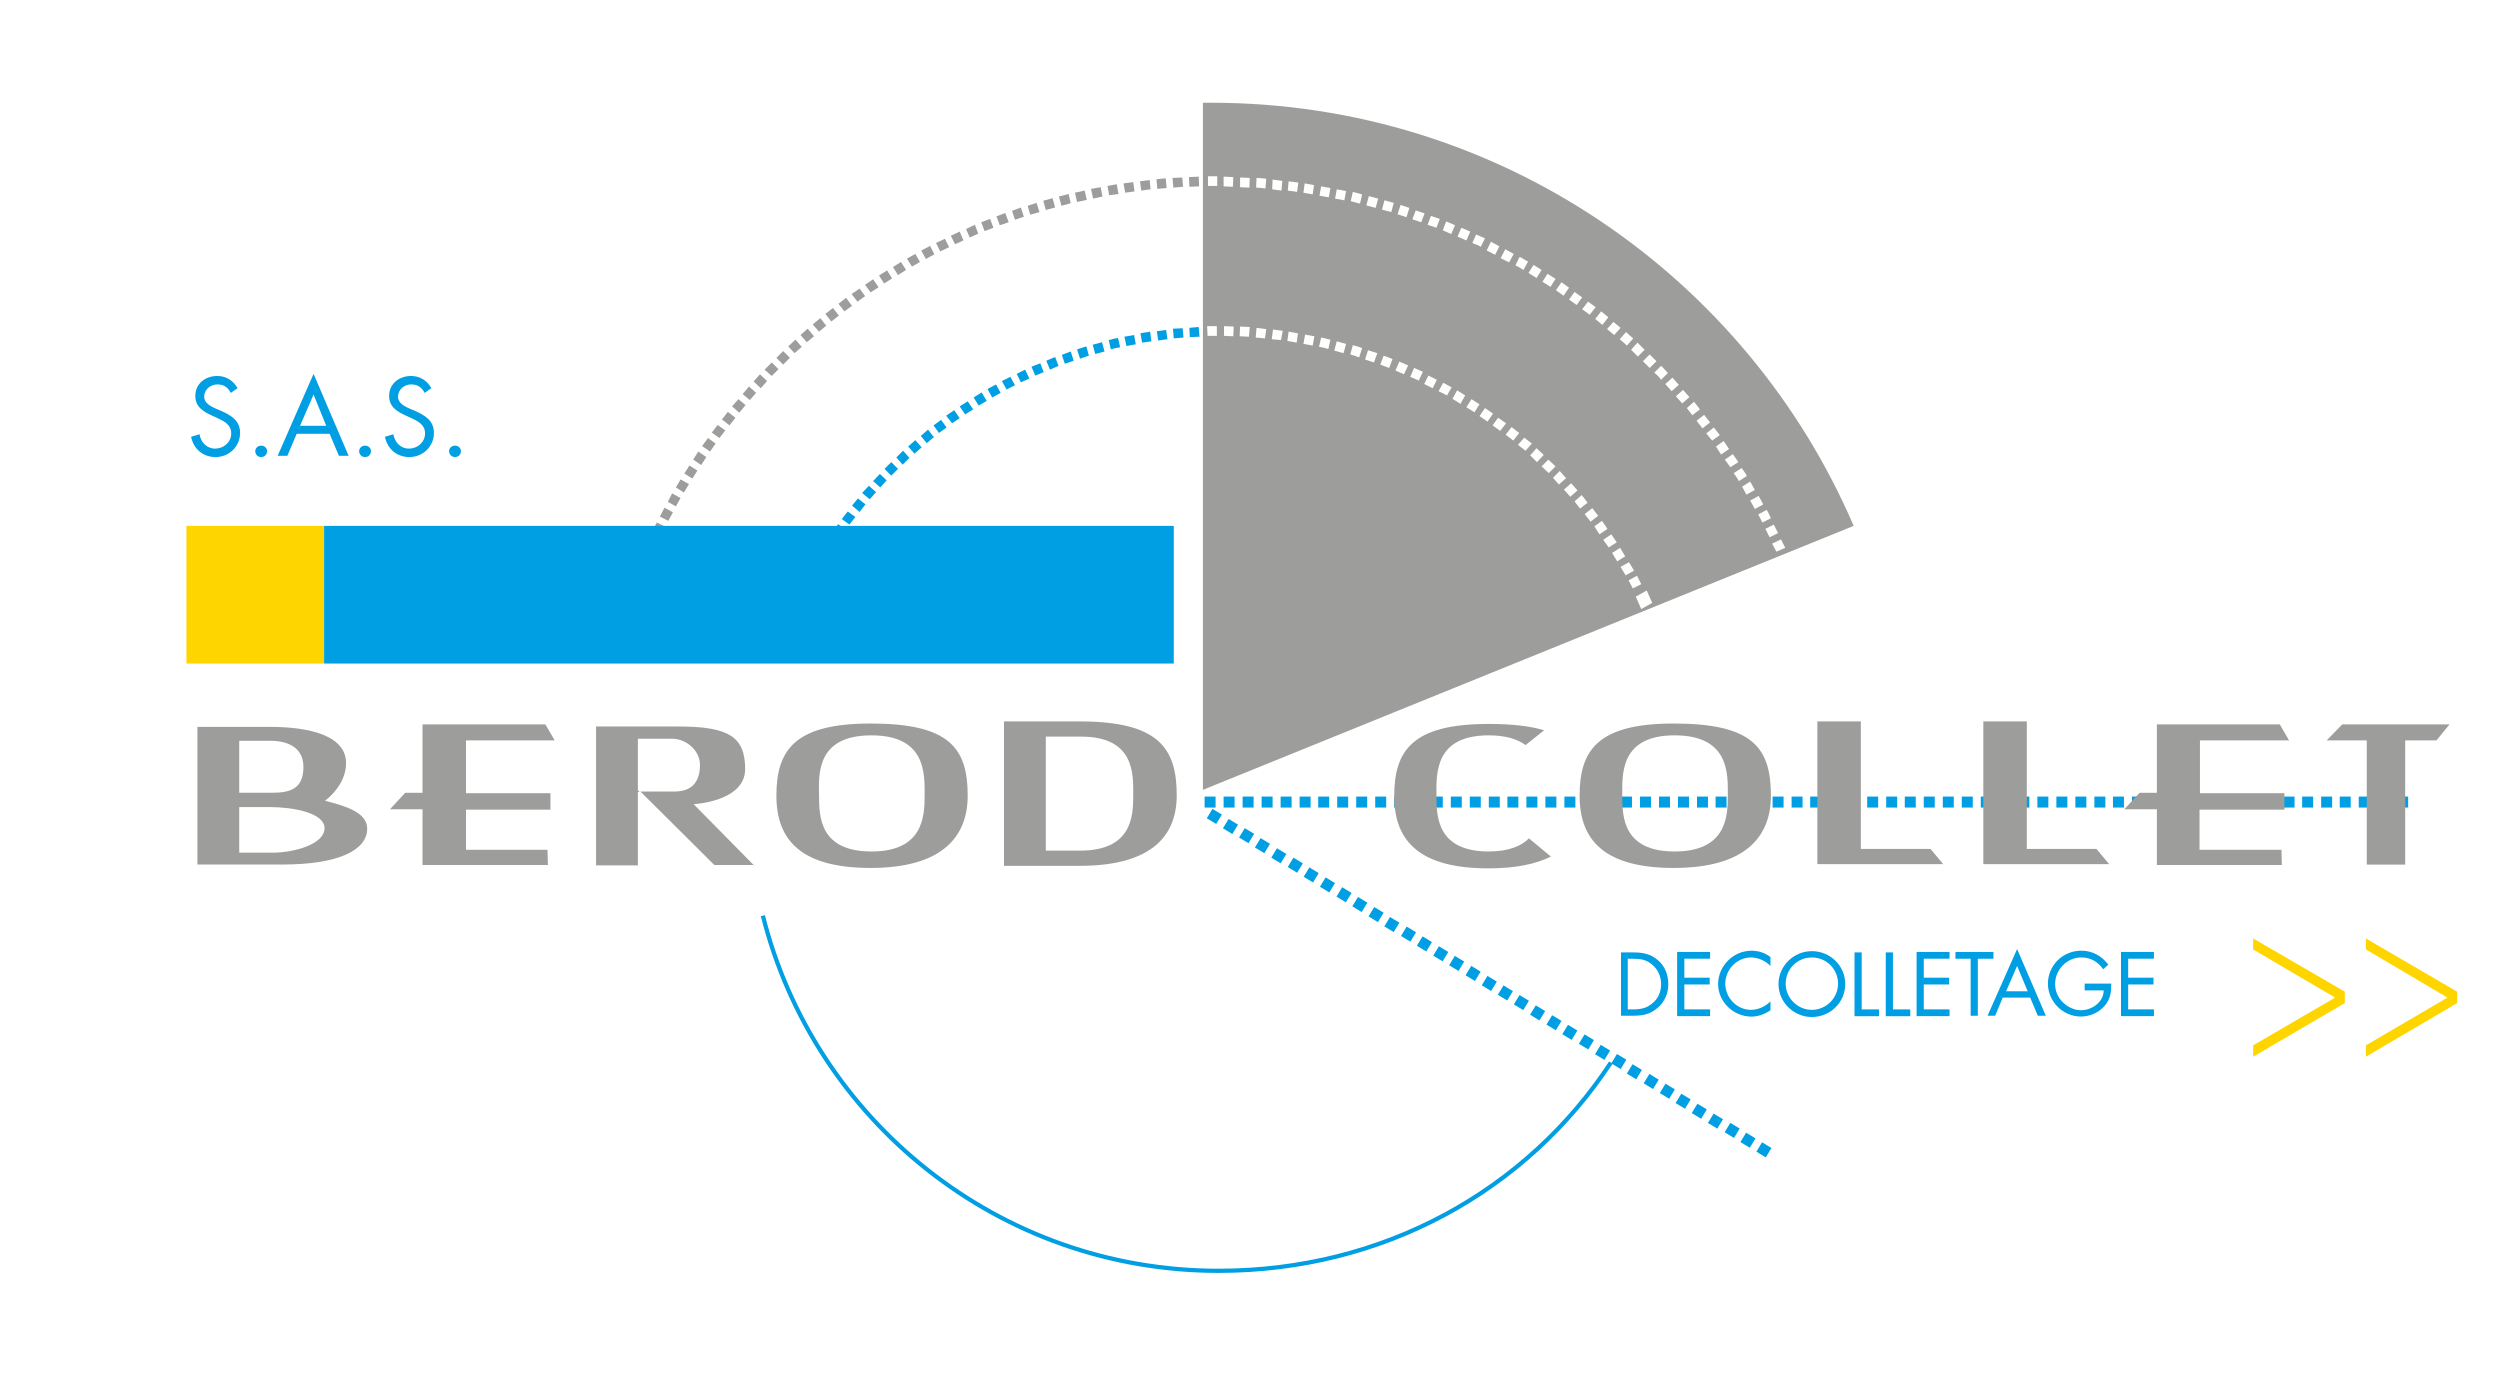 <svg xmlns="http://www.w3.org/2000/svg" id="Calque_2" data-name="Calque 2" viewBox="0 0 592 327"><g id="Calque_1-2" data-name="Calque 1"><g><g><polyline points="155.05 124.63 155.55 123.73 157.55 124.73" style="fill: #9d9d9c;"></polyline><polygon points="159.35 121.33 158.25 123.33 156.25 122.33 157.35 120.23 159.35 121.33" style="fill: #9d9d9c;"></polygon><polygon points="161.15 117.93 160.05 119.92 158.15 118.83 159.15 116.83 161.15 117.93" style="fill: #9d9d9c;"></polygon><polygon points="163.15 114.63 161.95 116.63 160.05 115.43 161.15 113.53 163.15 114.63" style="fill: #9d9d9c;"></polygon><polygon points="165.15 111.43 163.95 113.33 162.05 112.13 163.25 110.23 165.15 111.43" style="fill: #9d9d9c;"></polygon><polygon points="167.25 108.23 166.05 110.13 164.15 108.83 165.35 106.93 167.25 108.23" style="fill: #9d9d9c;"></polygon><polygon points="169.45 105.03 168.15 106.93 166.25 105.63 167.65 103.73 169.45 105.03" style="fill: #9d9d9c;"></polygon><polygon points="171.75 101.93 170.35 103.73 168.55 102.43 169.95 100.63 171.75 101.93" style="fill: #9d9d9c;"></polygon><polygon points="174.15 98.93 172.75 100.73 170.95 99.33 172.35 97.53 174.15 98.93" style="fill: #9d9d9c;"></polygon><polygon points="176.55 95.93 175.05 97.73 173.35 96.23 174.85 94.53 176.55 95.93" style="fill: #9d9d9c;"></polygon><polygon points="179.05 93.03 177.55 94.73 175.85 93.33 177.35 91.53 179.05 93.03" style="fill: #9d9d9c;"></polygon><polygon points="181.65 90.23 180.15 91.93 178.45 90.33 179.95 88.63 181.65 90.23" style="fill: #9d9d9c;"></polygon><polygon points="184.35 87.43 182.75 89.03 181.05 87.53 182.75 85.83 184.35 87.43" style="fill: #9d9d9c;"></polygon><polygon points="187.05 84.73 185.45 86.33 183.85 84.73 185.45 83.13 187.05 84.73" style="fill: #9d9d9c;"></polygon><polygon points="189.85 82.13 188.15 83.63 186.65 82.03 188.35 80.43 189.85 82.13" style="fill: #9d9d9c;"></polygon><polygon points="192.75 79.63 191.05 81.03 189.55 79.33 191.25 77.83 192.75 79.63" style="fill: #9d9d9c;"></polygon><polygon points="195.65 77.13 193.95 78.53 192.45 76.83 194.25 75.33 195.65 77.13" style="fill: #9d9d9c;"></polygon><polygon points="198.65 74.73 196.85 76.13 195.45 74.33 197.25 72.93 198.65 74.73" style="fill: #9d9d9c;"></polygon><polygon points="201.75 72.43 199.95 73.73 198.55 71.93 200.35 70.53 201.75 72.43" style="fill: #9d9d9c;"></polygon><polygon points="204.85 70.13 203.05 71.43 201.65 69.63 203.55 68.33 204.85 70.13" style="fill: #9d9d9c;"></polygon><polygon points="208.05 68.03 206.15 69.23 204.85 67.43 206.75 66.13 208.05 68.03" style="fill: #9d9d9c;"></polygon><polygon points="211.25 65.93 209.35 67.13 208.15 65.23 210.05 64.03 211.25 65.93" style="fill: #9d9d9c;"></polygon><polygon points="214.55 63.93 212.65 65.13 211.45 63.23 213.35 62.03 214.55 63.93" style="fill: #9d9d9c;"></polygon><polygon points="217.85 62.03 215.95 63.13 214.75 61.23 216.75 60.13 217.85 62.03" style="fill: #9d9d9c;"></polygon><polygon points="221.25 60.23 219.25 61.33 218.15 59.33 220.25 58.23 221.25 60.23" style="fill: #9d9d9c;"></polygon><polygon points="224.75 58.53 222.65 59.53 221.65 57.53 223.75 56.53 224.75 58.53" style="fill: #9d9d9c;"></polygon><polygon points="228.15 56.93 226.15 57.83 225.15 55.83 227.25 54.83 228.15 56.93" style="fill: #9d9d9c;"></polygon><polygon points="231.65 55.33 229.65 56.23 228.75 54.23 230.85 53.23 231.65 55.33" style="fill: #9d9d9c;"></polygon><polygon points="235.25 53.93 233.15 54.73 232.35 52.63 234.45 51.83 235.25 53.93" style="fill: #9d9d9c;"></polygon><polygon points="238.85 52.63 236.75 53.33 235.95 51.23 238.05 50.43 238.85 52.63" style="fill: #9d9d9c;"></polygon><polygon points="242.45 51.33 240.35 52.03 239.65 49.93 241.75 49.13 242.45 51.33" style="fill: #9d9d9c;"></polygon><polygon points="246.15 50.23 243.95 50.83 243.35 48.73 245.45 48.03 246.15 50.23" style="fill: #9d9d9c;"></polygon><polygon points="249.85 49.13 247.65 49.73 247.05 47.53 249.25 46.93 249.85 49.13" style="fill: #9d9d9c;"></polygon><polygon points="253.55 48.13 251.35 48.73 250.75 46.53 253.05 45.93 253.55 48.13" style="fill: #9d9d9c;"></polygon><polygon points="257.35 47.33 255.05 47.83 254.55 45.63 256.85 45.13 257.35 47.33" style="fill: #9d9d9c;"></polygon><polygon points="261.05 46.53 258.85 47.03 258.35 44.73 260.65 44.33 261.05 46.53" style="fill: #9d9d9c;"></polygon><polygon points="264.85 45.93 262.65 46.23 262.25 44.03 264.45 43.63 264.85 45.93" style="fill: #9d9d9c;"></polygon><polygon points="268.65 45.33 266.45 45.63 266.05 43.43 268.35 43.13 268.65 45.33" style="fill: #9d9d9c;"></polygon><polygon points="272.45 44.83 270.25 45.13 269.95 42.93 272.25 42.63 272.45 44.83" style="fill: #9d9d9c;"></polygon><polygon points="276.25 44.53 274.05 44.73 273.85 42.43 276.05 42.23 276.25 44.53" style="fill: #9d9d9c;"></polygon><polygon points="280.15 44.23 277.85 44.43 277.65 42.13 279.95 42.03 280.15 44.23" style="fill: #9d9d9c;"></polygon><polygon points="283.95 44.13 281.65 44.23 281.55 41.93 283.85 41.83 283.95 44.13" style="fill: #9d9d9c;"></polygon></g><path d="m381.45,251.63c-19.9,30.3-53.9,49.3-92.9,49.3-52.1,0-95.8-35.8-107.9-84.1" style="fill: none; stroke: #009ee2; stroke-miterlimit: 10;"></path><path d="m286.85,24.33h-2v162.7l154.1-62.5c-25.3-58.9-83.9-100.2-152.1-100.2Zm102.6,58.5l-1.6,1.6-1.6-1.6,1.5-1.7,1.7,1.7Zm-2.7-2.7l-1.5,1.7c-.5-.5-1.1-1-1.7-1.5l1.5-1.7c.5.5,1.1,1,1.7,1.5Zm-3-2.5l-1.5,1.7-1.7-1.4,1.5-1.7,1.7,1.4Zm-2.9-2.5l-1.4,1.8-1.7-1.4,1.4-1.8,1.7,1.4Zm-3-2.4l-1.4,1.8-1.8-1.3,1.4-1.8,1.8,1.3Zm-3.2-2.3l-1.3,1.8-1.8-1.3,1.3-1.8,1.8,1.3Zm-4.9-3.6l1.8,1.3-1.3,1.9-1.8-1.3,1.3-1.9Zm-3.3-2l1.9,1.2-1.2,1.9-1.9-1.2,1.2-1.9Zm-3.3-2.1l1.9,1.2-1.2,1.9-1.9-1.2,1.2-1.9Zm-3.3-1.9c.7.3,1.3.8,2,1.1l-1.1,2c-.6-.4-1.3-.8-1.9-1.1l1-2Zm-3.4-1.8l2,1.1-1.1,2-2-1,1.1-2.1Zm-3.4-1.8l2,1.1-1,2-2-1,1-2.1Zm-3.5-1.7c.7.3,1.4.6,2.1.9l-1,2c-.6-.4-1.4-.6-2-.9l.9-2Zm-7.1-3.1l2.1.9-.9,2.1-2-.9.8-2.1Zm-3.6-1.3l2.1.7-.8,2.1-2.1-.7.8-2.1Zm-3.6-1.3l2.1.7-.8,2.1-2.1-.7.8-2.1Zm-30.1-6.9l2.3.3-.3,2.2-2.2-.3.2-2.2Zm-3.8-.4l2.3.3-.2,2.3-2.2-.3.1-2.3Zm-3.8-.4c.8,0,1.5.1,2.3.2l-.2,2.3c-.7-.1-1.5-.2-2.2-.2l.1-2.3Zm-9.3-.4v2.3h-2.2v-2.3h2.2Zm-2.3,37.8l-.1-2.3h2.3v2.3h-2.2Zm3.8-37.7l2.3.1-.1,2.3-2.2-.1v-2.3Zm2.3,37.8l-2.2-.1v-2.3l2.3.1-.1,2.3Zm1.6-37.6l2.3.1-.1,2.3-2.2-.1v-2.3Zm2.1,37.7l-2.2-.1.1-2.3,2.3.1-.2,2.3Zm3.8.4l-2.2-.2.2-2.3,2.3.3-.3,2.2Zm3.8.4l-2.2-.2.3-2.3,2.3.3-.4,2.2Zm3.7.6l-2.2-.4.3-2.2,2.2.4-.3,2.2Zm3.8.7l-2.2-.4.4-2.2,2.2.4-.4,2.2Zm0-35.8c-.7-.1-1.5-.3-2.2-.4l.3-2.2c.8.1,1.5.3,2.2.4l-.3,2.2Zm3.7,36.6c-.7-.2-1.4-.4-2.2-.5l.5-2.2c.8.1,1.5.4,2.2.5l-.5,2.2Zm.1-35.9l-2.2-.4.4-2.2,2.2.4-.4,2.2Zm3.5,36.9l-2.2-.6.6-2.2,2.2.6-.6,2.2Zm.2-36.2l-2.2-.4.4-2.2,2.2.4-.4,2.2Zm3.5,37.2c-.7-.3-1.4-.5-2.1-.7l.6-2.2c.7.2,1.5.4,2.2.7l-.7,2.2Zm.2-36.4l-2.2-.6.5-2.2,2.2.6-.5,2.2Zm3.3,37.6l-2.1-.7.7-2.2,2.2.7-.8,2.2Zm.4-36.6l-2.2-.6.6-2.2,2.2.6-.6,2.2Zm3.2,37.9c-.7-.3-1.4-.5-2.1-.8l.8-2.1c.7.2,1.4.5,2.1.8l-.8,2.1Zm.5-36.9l-2.2-.6.6-2.2,2.2.6-.6,2.2Zm3,38.4l-2-.9.9-2.1,2.1.9-1,2.1Zm.6-37.2l-2.1-.7.7-2.2,2.1.7-.7,2.2Zm2.9,38.7c-.7-.4-1.4-.6-2-.9l.9-2.1c.7.3,1.4.6,2.1.9l-1,2.1Zm3.3,1.8l-2-1,1-2,2,1-1,2Zm3.4,1.7l-2-1,1.1-2,2,1.1-1.1,1.9Zm3.2,2l-1.9-1.2,1.1-2,1.9,1.2-1.1,2Zm-.7-39.6l.9-2.1,2.1.9-.9,2.1-2.1-.9Zm4,41.6l-1.9-1.2,1.2-1.9,1.9,1.2-1.2,1.9Zm1.2.9l1.3-1.9,1.9,1.3-1.3,1.9-1.9-1.3Zm3.1,2.2l1.3-1.8,1.9,1.3-1.4,1.8-1.8-1.3Zm3.1,2.2l1.4-1.8,1.8,1.4-1.4,1.8-1.8-1.4Zm2.9,2.4l1.5-1.7,1.8,1.4-1.5,1.7-1.8-1.4Zm2.9,2.5l1.5-1.7,1.7,1.6-1.6,1.7-1.6-1.6Zm2.7,2.6l1.6-1.6,1.7,1.6-1.6,1.6-1.7-1.6Zm2.7,2.7l1.6-1.6,1.5,1.7-1.7,1.5-1.4-1.6Zm2.6,2.8l1.7-1.5,1.5,1.7-1.7,1.5-1.5-1.7Zm2.5,2.8l1.7-1.5,1.4,1.8-1.8,1.4-1.3-1.7Zm2.4,3l1.8-1.4,1.4,1.8-1.8,1.4-1.4-1.8Zm2.3,2.9l1.8-1.3,1.3,1.9-1.9,1.3-1.2-1.9Zm2.1,3.2l1.9-1.3,1.3,1.9-1.9,1.2-1.3-1.8Zm2.1,3.1l1.9-1.2,1.2,2-1.9,1.2-1.2-2Zm2,3.3l2-1.1,1.2,2-2,1.1-1.2-2Zm1.9,3.2l2-1.1,1,2-2,1-1-1.9Zm3,6.79l-1.3-2.93,2.6-1.46,1.3,2.93-2.6,1.46Zm.4-58.69l1.6-1.6,1.6,1.6-1.6,1.6-1.6-1.6Zm2.7,2.7l1.6-1.6c.6.5,1,1.1,1.6,1.7l-1.6,1.6c-.5-.7-1-1.2-1.6-1.7Zm2.6,2.7l1.7-1.5,1.5,1.7-1.7,1.5-1.5-1.7Zm2.5,2.9l1.7-1.5,1.5,1.7-1.7,1.5-1.5-1.7Zm2.6,2.8l1.7-1.5,1.4,1.8-1.8,1.4-1.3-1.7Zm2.3,3l1.8-1.4,1.4,1.8-1.8,1.4-1.4-1.8Zm2.3,3l1.8-1.4,1.4,1.8-1.8,1.3-1.4-1.7Zm2.3,3.1l1.8-1.3,1.3,1.9-1.9,1.3-1.2-1.9Zm2.1,3.1l1.9-1.3,1.3,1.9-1.9,1.2-1.3-1.8Zm2.1,3.2l1.9-1.2c.4.6.9,1.2,1.2,1.9l-1.9,1.2c-.3-.7-.8-1.3-1.2-1.9Zm2,3.2l1.9-1.2,1.1,2-2,1.1-1-1.9Zm1.9,3.3l2-1.1,1.1,2-2,1.1-1.1-2Zm1.9,3.3l2-1.1c.4.6.7,1.3,1,2l-2,1c-.3-.6-.6-1.2-1-1.9Zm1.7,3.4l2-1,1,2-2,1-1-2Zm1.6,3.5l2.1-1,1,2-2.1.9-1-1.9Z" style="fill: #9d9d9c;"></path><g><polygon points="196.15 131.73 194.95 133.63 192.95 132.53 194.15 130.53 196.15 131.73" style="fill: #009fe3;"></polygon><path d="m198.15,128.53c-.4.6-.8,1.2-1.2,1.9l-1.9-1.2c.4-.6.8-1.3,1.2-1.9l1.9,1.2Z" style="fill: #009fe3;"></path><polygon points="200.35 125.42 199.05 127.33 197.15 126.03 198.45 124.13 200.35 125.42" style="fill: #009fe3;"></polygon><path d="m202.55,122.42c-.5.6-.9,1.2-1.4,1.8l-1.8-1.3c.4-.6.9-1.2,1.4-1.8l1.8,1.3Z" style="fill: #009fe3;"></path><polygon points="204.95 119.43 203.55 121.23 201.75 119.73 203.15 118.03 204.95 119.43" style="fill: #009fe3;"></polygon><polygon points="207.45 116.53 205.95 118.23 204.15 116.73 205.75 115.03 207.45 116.53" style="fill: #009fe3;"></polygon><polygon points="209.95 113.73 208.45 115.43 206.75 113.93 208.35 112.23 209.95 113.73" style="fill: #009fe3;"></polygon><polygon points="212.65 111.03 211.05 112.63 209.45 111.03 211.05 109.43 212.65 111.03" style="fill: #009fe3;"></polygon><polygon points="215.35 108.43 213.75 110.03 212.25 108.33 213.85 106.73 215.35 108.43" style="fill: #009fe3;"></polygon><polygon points="218.25 105.93 216.55 107.43 215.05 105.73 216.75 104.23 218.25 105.93" style="fill: #009fe3;"></polygon><path d="m221.15,103.53c-.6.4-1.1,1-1.7,1.4l-1.4-1.7c.6-.5,1.1-1,1.7-1.5l1.4,1.8Z" style="fill: #009fe3;"></path><polygon points="224.15 101.23 222.35 102.53 221.05 100.73 222.85 99.43 224.15 101.23" style="fill: #009fe3;"></polygon><polygon points="227.25 99.03 225.45 100.23 224.05 98.43 225.95 97.13 227.25 99.03" style="fill: #009fe3;"></polygon><polygon points="230.45 96.93 228.55 98.13 227.25 96.23 229.15 95.03 230.45 96.93" style="fill: #009fe3;"></polygon><polygon points="233.65 94.93 231.75 96.03 230.55 94.13 232.45 92.93 233.65 94.93" style="fill: #009fe3;"></polygon><polygon points="236.95 93.03 234.95 94.13 233.85 92.13 235.85 91.03 236.95 93.03" style="fill: #009fe3;"></polygon><polygon points="240.35 91.23 238.35 92.23 237.25 90.23 239.25 89.23 240.35 91.23" style="fill: #009fe3;"></polygon><polygon points="243.75 89.63 241.75 90.53 240.75 88.53 242.75 87.53 243.75 89.63" style="fill: #009fe3;"></polygon><polygon points="247.15 88.13 245.15 88.93 244.25 86.83 246.35 86.03 247.15 88.13" style="fill: #009fe3;"></polygon><polygon points="250.65 86.63 248.65 87.53 247.75 85.43 249.85 84.53 250.65 86.63" style="fill: #009fe3;"></polygon><polygon points="254.25 85.43 252.15 86.13 251.45 84.03 253.55 83.23 254.25 85.43" style="fill: #009fe3;"></polygon><path d="m257.85,84.23c-.7.2-1.4.5-2.1.7l-.7-2.2c.7-.2,1.4-.5,2.2-.7l.6,2.2Z" style="fill: #009fe3;"></path><polygon points="261.55 83.23 259.35 83.83 258.75 81.63 260.95 81.03 261.55 83.23" style="fill: #009fe3;"></polygon><path d="m265.25,82.23c-.7.1-1.5.3-2.2.5l-.5-2.2c.7-.2,1.5-.4,2.2-.5l.5,2.2Z" style="fill: #009fe3;"></path><polygon points="268.95 81.53 266.75 81.93 266.25 79.73 268.55 79.33 268.95 81.53" style="fill: #009fe3;"></polygon><path d="m272.65,80.83c-.7.1-1.5.2-2.2.3l-.4-2.2c.7-.2,1.5-.2,2.3-.4l.3,2.3Z" style="fill: #009fe3;"></path><polygon points="276.45 80.33 274.25 80.63 273.95 78.43 276.15 78.13 276.45 80.33" style="fill: #009fe3;"></polygon><polygon points="280.25 79.93 277.95 80.13 277.75 77.83 280.05 77.73 280.25 79.93" style="fill: #009fe3;"></polygon><polygon points="284.05 79.73 281.75 79.83 281.65 77.63 283.85 77.43 284.05 79.73" style="fill: #009fe3;"></polygon></g><g><rect x="285.25" y="188.63" width="2.6" height="2.6" style="fill: #009fe3;"></rect><rect x="289.75" y="188.63" width="2.6" height="2.6" style="fill: #009fe3;"></rect><rect x="294.25" y="188.63" width="2.6" height="2.6" style="fill: #009fe3;"></rect><rect x="298.75" y="188.63" width="2.6" height="2.6" style="fill: #009fe3;"></rect><rect x="303.25" y="188.63" width="2.6" height="2.6" style="fill: #009fe3;"></rect><rect x="307.75" y="188.63" width="2.6" height="2.6" style="fill: #009fe3;"></rect><rect x="312.15" y="188.63" width="2.6" height="2.6" style="fill: #009fe3;"></rect><rect x="316.65" y="188.63" width="2.6" height="2.6" style="fill: #009fe3;"></rect><rect x="321.15" y="188.63" width="2.6" height="2.6" style="fill: #009fe3;"></rect><rect x="325.65" y="188.63" width="2.6" height="2.6" style="fill: #009fe3;"></rect><rect x="330.15" y="188.63" width="2.6" height="2.6" style="fill: #009fe3;"></rect><rect x="334.55" y="188.63" width="2.6" height="2.6" style="fill: #009fe3;"></rect><rect x="339.05" y="188.63" width="2.6" height="2.6" style="fill: #009fe3;"></rect><rect x="343.55" y="188.63" width="2.6" height="2.6" style="fill: #009fe3;"></rect><rect x="348.05" y="188.63" width="2.6" height="2.6" style="fill: #009fe3;"></rect><rect x="352.55" y="188.63" width="2.6" height="2.6" style="fill: #009fe3;"></rect><rect x="356.95" y="188.63" width="2.6" height="2.6" style="fill: #009fe3;"></rect><rect x="361.45" y="188.63" width="2.6" height="2.6" style="fill: #009fe3;"></rect><rect x="365.95" y="188.63" width="2.6" height="2.6" style="fill: #009fe3;"></rect><rect x="370.45" y="188.63" width="2.6" height="2.6" style="fill: #009fe3;"></rect><rect x="374.95" y="188.63" width="2.6" height="2.6" style="fill: #009fe3;"></rect><rect x="379.35" y="188.63" width="2.6" height="2.6" style="fill: #009fe3;"></rect><rect x="383.85" y="188.63" width="2.6" height="2.6" style="fill: #009fe3;"></rect><rect x="388.35" y="188.63" width="2.6" height="2.6" style="fill: #009fe3;"></rect><rect x="392.85" y="188.63" width="2.6" height="2.6" style="fill: #009fe3;"></rect><rect x="397.35" y="188.63" width="2.6" height="2.6" style="fill: #009fe3;"></rect><rect x="401.85" y="188.63" width="2.6" height="2.6" style="fill: #009fe3;"></rect><rect x="406.25" y="188.63" width="2.6" height="2.6" style="fill: #009fe3;"></rect><rect x="410.75" y="188.63" width="2.6" height="2.6" style="fill: #009fe3;"></rect><rect x="415.25" y="188.63" width="2.6" height="2.6" style="fill: #009fe3;"></rect><rect x="419.75" y="188.63" width="2.6" height="2.6" style="fill: #009fe3;"></rect><rect x="424.25" y="188.63" width="2.6" height="2.6" style="fill: #009fe3;"></rect><rect x="428.65" y="188.63" width="2.6" height="2.6" style="fill: #009fe3;"></rect><rect x="433.15" y="188.63" width="2.6" height="2.6" style="fill: #009fe3;"></rect><rect x="437.65" y="188.63" width="2.6" height="2.6" style="fill: #009fe3;"></rect><rect x="442.15" y="188.63" width="2.6" height="2.6" style="fill: #009fe3;"></rect><rect x="446.65" y="188.63" width="2.6" height="2.6" style="fill: #009fe3;"></rect><rect x="451.05" y="188.63" width="2.6" height="2.6" style="fill: #009fe3;"></rect><rect x="455.55" y="188.63" width="2.6" height="2.6" style="fill: #009fe3;"></rect><rect x="460.05" y="188.63" width="2.6" height="2.6" style="fill: #009fe3;"></rect><rect x="464.55" y="188.63" width="2.6" height="2.6" style="fill: #009fe3;"></rect><rect x="469.05" y="188.63" width="2.6" height="2.6" style="fill: #009fe3;"></rect><rect x="473.45" y="188.63" width="2.6" height="2.6" style="fill: #009fe3;"></rect><rect x="477.95" y="188.63" width="2.6" height="2.6" style="fill: #009fe3;"></rect><rect x="482.45" y="188.63" width="2.6" height="2.6" style="fill: #009fe3;"></rect><rect x="486.95" y="188.63" width="2.6" height="2.6" style="fill: #009fe3;"></rect><rect x="491.45" y="188.63" width="2.6" height="2.6" style="fill: #009fe3;"></rect><rect x="495.95" y="188.63" width="2.6" height="2.6" style="fill: #009fe3;"></rect><rect x="500.35" y="188.63" width="2.6" height="2.6" style="fill: #009fe3;"></rect><rect x="504.85" y="188.63" width="2.6" height="2.6" style="fill: #009fe3;"></rect><rect x="509.35" y="188.63" width="2.6" height="2.6" style="fill: #009fe3;"></rect><rect x="513.85" y="188.63" width="2.6" height="2.6" style="fill: #009fe3;"></rect><rect x="518.35" y="188.63" width="2.6" height="2.6" style="fill: #009fe3;"></rect><rect x="522.75" y="188.63" width="2.6" height="2.6" style="fill: #009fe3;"></rect><rect x="527.25" y="188.63" width="2.6" height="2.6" style="fill: #009fe3;"></rect><rect x="531.75" y="188.63" width="2.6" height="2.6" style="fill: #009fe3;"></rect><rect x="536.25" y="188.63" width="2.6" height="2.6" style="fill: #009fe3;"></rect><rect x="540.75" y="188.63" width="2.6" height="2.6" style="fill: #009fe3;"></rect><rect x="545.15" y="188.63" width="2.6" height="2.6" style="fill: #009fe3;"></rect><rect x="549.65" y="188.63" width="2.6" height="2.6" style="fill: #009fe3;"></rect><rect x="554.05" y="188.63" width="2.6" height="2.6" style="fill: #009fe3;"></rect><rect x="558.55" y="188.63" width="2.6" height="2.6" style="fill: #009fe3;"></rect><rect x="562.95" y="188.63" width="2.6" height="2.6" style="fill: #009fe3;"></rect><rect x="567.65" y="188.63" width="2.6" height="2.6" style="fill: #009fe3;"></rect></g><g><rect x="286.25" y="192.04" width="2.6" height="2.6" transform="translate(-26.91 338.86) rotate(-58.75)" style="fill: #009fe3;"></rect><rect x="290.07" y="194.41" width="2.6" height="2.6" transform="translate(-27.12 343.22) rotate(-58.74)" style="fill: #009fe3;"></rect><rect x="293.9" y="196.6" width="2.6" height="2.6" transform="translate(-27.18 347.48) rotate(-58.73)" style="fill: #009fe3;"></rect><rect x="297.66" y="198.97" width="2.6" height="2.6" transform="translate(-27.38 351.88) rotate(-58.74)" style="fill: #009fe3;"></rect><rect x="301.53" y="201.36" width="2.6" height="2.6" transform="translate(-27.53 356.41) rotate(-58.75)" style="fill: #009fe3;"></rect><rect x="305.43" y="203.58" width="2.6" height="2.6" transform="translate(-27.58 360.76) rotate(-58.74)" style="fill: #009fe3;"></rect><rect x="309.2" y="205.9" width="2.6" height="2.6" transform="translate(-27.78 365.03) rotate(-58.73)" style="fill: #009fe3;"></rect><rect x="313.06" y="208.27" width="2.6" height="2.6" transform="translate(-27.93 369.52) rotate(-58.74)" style="fill: #009fe3;"></rect><rect x="316.97" y="210.59" width="2.6" height="2.6" transform="translate(-27.99 374.05) rotate(-58.75)" style="fill: #009fe3;"></rect><rect x="320.71" y="212.89" width="2.6" height="2.6" transform="translate(-28.24 378.18) rotate(-58.72)" style="fill: #009fe3;"></rect><rect x="324.56" y="215.27" width="2.6" height="2.6" transform="translate(-28.37 382.74) rotate(-58.74)" style="fill: #009fe3;"></rect><rect x="328.3" y="217.65" width="2.6" height="2.6" transform="translate(-28.64 387) rotate(-58.73)" style="fill: #009fe3;"></rect><rect x="332.24" y="219.9" width="2.6" height="2.6" transform="translate(-28.63 391.53) rotate(-58.74)" style="fill: #009fe3;"></rect><rect x="336" y="222.22" width="2.6" height="2.6" transform="translate(-28.8 395.86) rotate(-58.74)" style="fill: #009fe3;"></rect><rect x="339.88" y="224.58" width="2.6" height="2.6" transform="translate(-28.93 400.36) rotate(-58.75)" style="fill: #009fe3;"></rect><rect x="343.65" y="226.85" width="2.6" height="2.6" transform="translate(-29.06 404.68) rotate(-58.75)" style="fill: #009fe3;"></rect><rect x="347.53" y="229.22" width="2.6" height="2.6" transform="translate(-29.24 409.08) rotate(-58.74)" style="fill: #009fe3;"></rect><rect x="351.38" y="231.59" width="2.6" height="2.6" transform="translate(-29.46 413.44) rotate(-58.73)" style="fill: #009fe3;"></rect><rect x="355.18" y="233.86" width="2.6" height="2.6" transform="translate(-29.54 417.83) rotate(-58.74)" style="fill: #009fe3;"></rect><rect x="358.97" y="236.15" width="2.6" height="2.6" transform="translate(-29.67 422.16) rotate(-58.74)" style="fill: #009fe3;"></rect><rect x="362.8" y="238.55" width="2.6" height="2.6" transform="translate(-29.86 426.63) rotate(-58.74)" style="fill: #009fe3;"></rect><rect x="366.69" y="240.9" width="2.6" height="2.6" transform="translate(-29.98 431.14) rotate(-58.75)" style="fill: #009fe3;"></rect><rect x="370.44" y="243.16" width="2.6" height="2.6" transform="translate(-30.14 435.38) rotate(-58.74)" style="fill: #009fe3;"></rect><rect x="374.37" y="245.46" width="2.6" height="2.6" transform="translate(-30.22 439.81) rotate(-58.74)" style="fill: #009fe3;"></rect><rect x="378.19" y="247.92" width="2.6" height="2.6" transform="translate(-30.51 444.2) rotate(-58.73)" style="fill: #009fe3;"></rect><rect x="382.04" y="250.08" width="2.6" height="2.6" transform="translate(-30.44 448.68) rotate(-58.75)" style="fill: #009fe3;"></rect><rect x="385.72" y="252.48" width="2.6" height="2.6" transform="translate(-30.75 452.93) rotate(-58.74)" style="fill: #009fe3;"></rect><rect x="389.69" y="254.77" width="2.6" height="2.6" transform="translate(-30.78 457.44) rotate(-58.74)" style="fill: #009fe3;"></rect><rect x="393.53" y="257.11" width="2.6" height="2.6" transform="translate(-30.99 461.74) rotate(-58.73)" style="fill: #009fe3;"></rect><rect x="397.26" y="259.47" width="2.6" height="2.6" transform="translate(-31.17 466.15) rotate(-58.74)" style="fill: #009fe3;"></rect><rect x="401.09" y="261.84" width="2.6" height="2.6" transform="translate(-31.43 470.41) rotate(-58.72)" style="fill: #009fe3;"></rect><rect x="404.91" y="264.18" width="2.6" height="2.6" transform="translate(-31.51 474.95) rotate(-58.74)" style="fill: #009fe3;"></rect><rect x="408.88" y="266.39" width="2.6" height="2.6" transform="translate(-31.39 479.63) rotate(-58.77)" style="fill: #009fe3;"></rect><rect x="412.62" y="268.72" width="2.6" height="2.6" transform="translate(-31.66 483.79) rotate(-58.75)" style="fill: #009fe3;"></rect><rect x="416.41" y="271.01" width="2.6" height="2.6" transform="translate(-31.84 488.04) rotate(-58.74)" style="fill: #009fe3;"></rect></g><path d="m385.45,239.03v-12h1.2c1.8,0,3.3.2,4.7,1.5,1.3,1.1,2,2.8,2,4.5s-.6,3.3-1.9,4.4c-1.4,1.3-2.9,1.6-4.8,1.6h-1.2Zm-1.7,1.5h2.8c2.4,0,4.2-.3,6-1.9,1.7-1.5,2.5-3.4,2.5-5.6s-.8-4.3-2.5-5.7c-1.8-1.5-3.6-1.8-5.9-1.8h-2.8v15h-.1Z" style="fill: #009fe3;"></path><path d="m397.15,225.42h7.8v1.6h-6.1v4.5h6v1.6h-6v5.9h6.1v1.6h-7.8v-15.2Z" style="fill: #009fe3;"></path><path d="m419.25,228.73c-1.2-1.2-2.9-2-4.6-2-3.4,0-6.1,2.9-6.1,6.2s2.7,6.2,6.1,6.2c1.7,0,3.4-.8,4.6-2v2.1c-1.3.9-2.9,1.5-4.5,1.5-4.3,0-7.9-3.5-7.9-7.7s3.5-7.9,7.9-7.9c1.7,0,3.2.5,4.5,1.5v2.1Z" style="fill: #009fe3;"></path><path d="m429.05,226.73c3.5,0,6.2,2.8,6.2,6.2s-2.8,6.2-6.2,6.2-6.2-2.8-6.2-6.2,2.7-6.2,6.2-6.2Zm0-1.5c-4.3,0-7.9,3.5-7.9,7.8s3.6,7.8,7.9,7.8,7.9-3.4,7.9-7.8-3.6-7.8-7.9-7.8Z" style="fill: #009fe3;"></path><path d="m440.75,239.03h4.2v1.6h-5.8v-15.1h1.7v13.5h-.1Z" style="fill: #009fe3;"></path><path d="m448.15,239.03h4.2v1.6h-5.8v-15.1h1.7v13.5h-.1Z" style="fill: #009fe3;"></path><path d="m453.85,225.42h7.8v1.6h-6.1v4.5h6v1.6h-6v5.9h6.1v1.6h-7.8v-15.2Z" style="fill: #009fe3;"></path><path d="m468.35,240.53h-1.7v-13.5h-3.6v-1.6h9v1.6h-3.7v13.5h0Z" style="fill: #009fe3;"></path><path d="m480.15,234.73h-5.1l2.6-6,2.5,6Zm.6,1.5l1.8,4.3h1.9l-6.8-15.8-7,15.8h1.8l1.8-4.3h6.5Z" style="fill: #009fe3;"></path><path d="m499.95,232.92c0,2-.2,3.7-1.6,5.3s-3.5,2.5-5.6,2.5c-4.2,0-7.8-3.5-7.8-7.8s3.5-7.8,7.9-7.8c2.6,0,4.8,1.2,6.4,3.3l-1.2,1.1c-1.3-1.8-3-2.8-5.2-2.8-3.4,0-6.2,2.9-6.2,6.3,0,1.6.6,3.1,1.8,4.3,1.1,1.1,2.7,1.9,4.3,1.9,2.6,0,5.4-1.9,5.4-4.7h-4.5v-1.6h6.3Z" style="fill: #009fe3;"></path><path d="m502.25,225.42h7.8v1.6h-6.1v4.5h6v1.6h-6v5.9h6.1v1.6h-7.8v-15.2Z" style="fill: #009fe3;"></path><path d="m56.75,175.42h7.3c3,0,7.8.9,7.8,6.2s-3.3,6.1-7.4,6.1h-7.8v-12.3h.1Zm0,15.7h7.3c4.8,0,12.8,1.2,12.8,5s-7.2,5.8-12.4,5.8h-7.8v-10.8h.1Zm-10-19v32.6h20.1c13.1,0,20.1-3.3,20.1-8.5,0-3.9-5.3-5.4-10-6.6,0,0,5-3.5,5-8.9,0-6.3-8-8.6-18.2-8.6h-17Z" style="fill: #9d9d9c;"></path><path d="m100.05,204.73v-13.1h-7.7l3.6-3.9h4.1v-16.2h29.1l2.2,3.8h-21v12.5h20v3.9h-20v9.5h19.3l.1,3.6h-29.7v-.1Z" style="fill: #9d9d9c;"></path><path d="m510.75,204.73v-13.1h-7.7l3.6-3.9h4.1v-16.2h29.1l2.2,3.8h-21.1v12.5h20v3.9h-20.1v9.5h19.4l.1,3.6h-29.6v-.1h0Z" style="fill: #9d9d9c;"></path><path d="m560.45,204.73v-29.4h-9.5l3.7-3.8h25.4l-3.1,3.8h-7.4v29.4h-9.1Z" style="fill: #9d9d9c;"></path><path d="m430.35,204.73v-33.9h10.3v30.2h16.5l3,3.6h-29.8v.1Z" style="fill: #9d9d9c;"></path><path d="m469.65,204.73v-33.9h10.3v30.2h16.5l3,3.6h-29.8v.1Z" style="fill: #9d9d9c;"></path><path d="m178.65,205.03l-14.4-14.6s12.2-.6,12.2-8.3-3.9-10.1-15.9-10.1h-19.4v32.9h9.9v-17.4h.4l-.4-.4v-12.2h8.2c3,0,6.5,2.6,6.5,6.2,0,4.1-2,6.3-6,6.3h-8.1l17.5,17.4h9.5v.2Z" style="fill: #9d9d9c;"></path><path d="m206.35,174.13c13.1,0,12.6,9.3,12.6,14.3s-.4,13.2-12.6,13.2-12.4-8.2-12.4-13.2c-.1-5-.7-14.3,12.4-14.3Zm-.2-2.8c-18,0-22.3,6.3-22.3,17.1s6.2,17.1,22.3,17.1c17.2,0,23-7.6,23-17.1,0-11.3-4.3-17.1-23-17.1Z" style="fill: #9d9d9c;"></path><path d="m396.55,174.13c13.1,0,12.6,9.3,12.6,14.3s-.4,13.2-12.6,13.2-12.4-8.2-12.4-13.2-.6-14.3,12.4-14.3Zm-.2-2.8c-18,0-22.3,6.3-22.3,17.1s6.2,17.1,22.3,17.1c17.2,0,23-7.6,23-17.1,0-11.3-4.2-17.1-23-17.1Z" style="fill: #9d9d9c;"></path><path d="m362.05,198.53c-1.8,1.8-4.8,3.1-9.5,3.1-12.2,0-12.4-8.2-12.4-13.2s-.6-14.3,12.4-14.3c4,0,6.8.9,8.7,2.3l4.4-3.5c-3.3-1-7.6-1.5-13.2-1.5-18,0-22.3,6.3-22.3,17.1s6.2,17.1,22.3,17.1c6.4,0,11.2-1,14.8-2.8l-5.2-4.3Z" style="fill: #9d9d9c;"></path><polygon points="533.55 222.23 533.55 224.83 552.95 236.23 533.55 247.53 533.55 250.23 555.25 237.53 555.25 234.83 533.55 222.23" style="fill: #ffd500;"></polygon><polygon points="560.25 222.23 560.25 224.83 579.55 236.23 560.25 247.53 560.25 250.23 581.85 237.53 581.85 234.83 560.25 222.23" style="fill: #ffd500;"></polygon><path d="m255.65,170.83h-17.9v34.2h17.9c17.2,0,23-7.2,23-16.7,0-11.2-4.3-17.5-23-17.5Zm12.7,17.6c0,5-.4,13-12.6,13h-8.1v-27h8.1c13.1-.1,12.6,9,12.6,14Z" style="fill: #9d9d9c;"></path><g><path d="m54.65,93.03c-.7-1.3-1.6-2-3.2-2s-3.1,1.2-3.1,2.9c0,1.6,1.6,2.3,2.9,2.9l1.2.5c2.4,1.1,4.4,2.3,4.4,5.2,0,3.2-2.6,5.7-5.8,5.7-3,0-5.2-1.9-5.8-4.8l2-.6c.3,1.9,1.7,3.4,3.7,3.4s3.8-1.5,3.8-3.6-1.7-2.9-3.4-3.7l-1.1-.5c-2.2-1-4-2.1-4-4.7,0-2.9,2.4-4.7,5.2-4.7,2.1,0,3.8,1.1,4.8,2.9l-1.6,1.1Z" style="fill: #009ee2;"></path><path d="m63.25,106.83c0,.8-.6,1.4-1.4,1.4s-1.4-.6-1.4-1.4c0-.7.6-1.3,1.4-1.3s1.4.6,1.4,1.3Z" style="fill: #009ee2;"></path><path d="m70.25,102.73l-2.2,5.2h-2.3l8.5-19.4,8.3,19.4h-2.3l-2.2-5.2s-7.8,0-7.8,0Zm4-9.3l-3.2,7.4h6.2l-3-7.4Z" style="fill: #009ee2;"></path><path d="m87.85,106.83c0,.8-.6,1.4-1.4,1.4s-1.4-.6-1.4-1.4c0-.7.6-1.3,1.4-1.3s1.4.6,1.4,1.3Z" style="fill: #009ee2;"></path><path d="m100.55,93.03c-.7-1.3-1.6-2-3.2-2s-3.1,1.2-3.1,2.9c0,1.6,1.6,2.3,2.9,2.9l1.2.5c2.4,1.1,4.4,2.3,4.4,5.2,0,3.2-2.6,5.7-5.8,5.7-3,0-5.2-1.9-5.8-4.8l2-.6c.3,1.9,1.7,3.4,3.7,3.4s3.8-1.5,3.8-3.6-1.7-2.9-3.4-3.7l-1.1-.5c-2.2-1-4-2.1-4-4.7,0-2.9,2.4-4.7,5.2-4.7,2.1,0,3.8,1.1,4.8,2.9l-1.6,1.1Z" style="fill: #009ee2;"></path><path d="m109.15,106.83c0,.8-.6,1.4-1.4,1.4s-1.4-.6-1.4-1.4c0-.7.6-1.3,1.4-1.3s1.4.6,1.4,1.3Z" style="fill: #009ee2;"></path></g><rect x="44.15" y="124.53" width="32.6" height="32.6" style="fill: #ffd500;"></rect><rect x="76.75" y="124.53" width="201.2" height="32.6" style="fill: #009fe3;"></rect><rect width="592" height="327" style="fill: none;"></rect></g></g></svg>